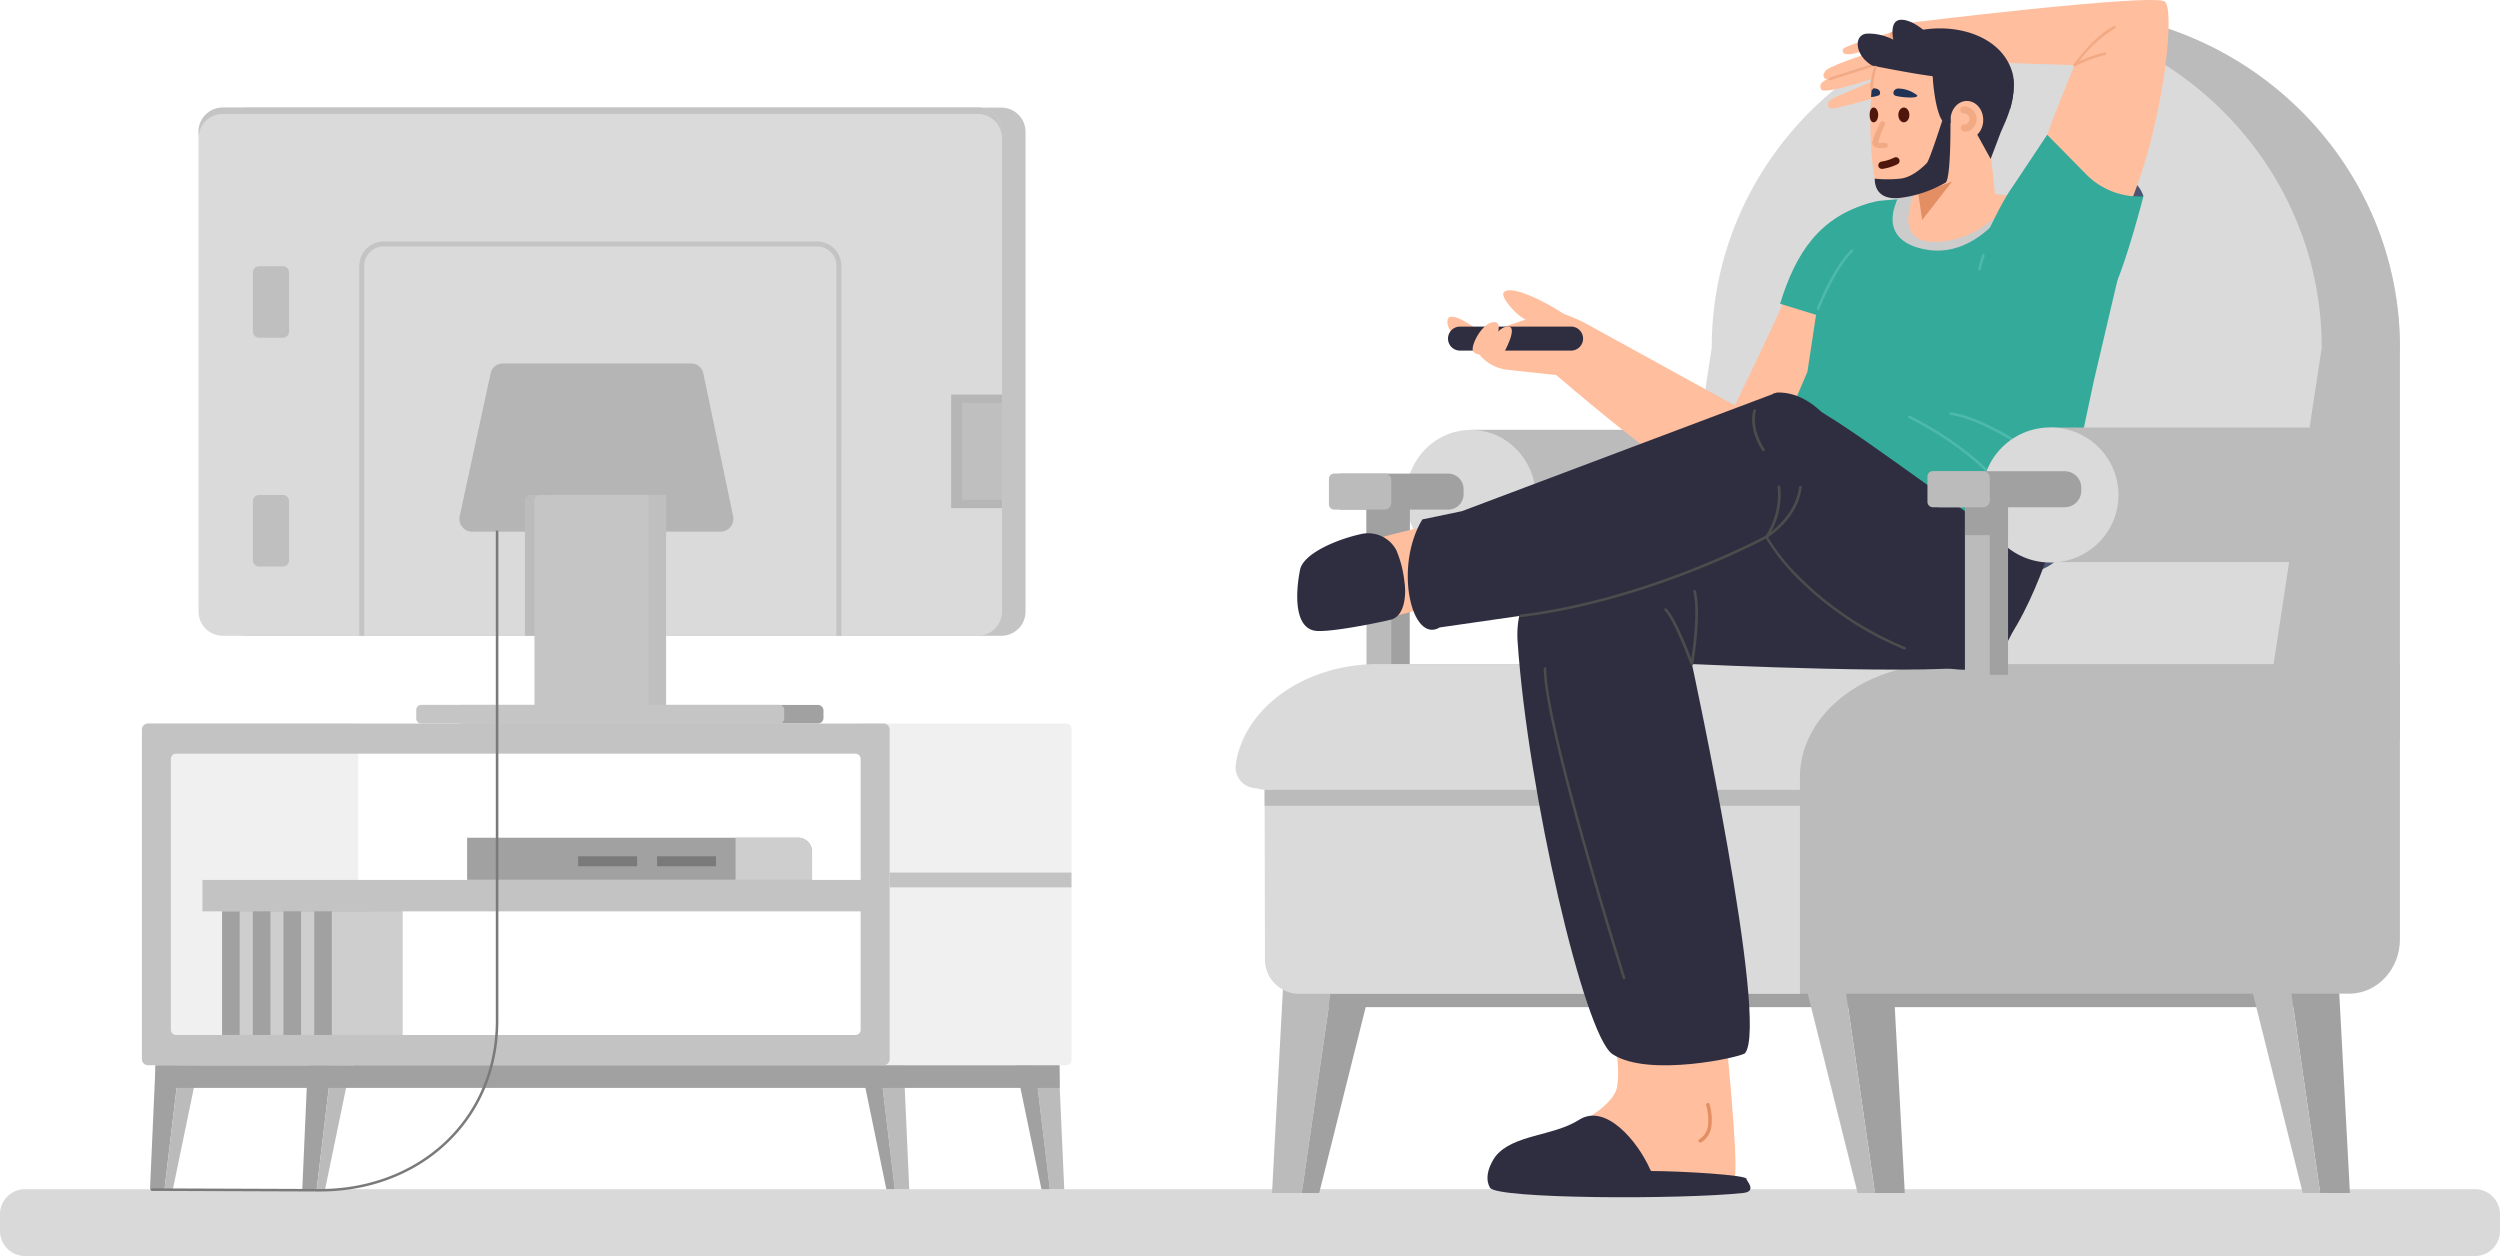 <svg xmlns="http://www.w3.org/2000/svg" id="deals-bg" width="537.442" height="270.018" viewBox="0 0 537.442 270.018"><defs><clipPath id="clip-path"><path id="Path_1614" d="m961.934 1137.334 8.515-1.776 66.926-25.214.018-.055a1.081 1.081 0 0 1 .256-.037l.495-.183c3.516-.128 6.83 1.538 9.595 4.23 9.558 5.731 26.917 18.586 36.951 25.214l8.13 2.289s1.831-1.52 1.575.11a9.454 9.454 0 0 0 3.333-.934 105.573 105.573 0 0 1-7.617 18.366c-1.831 5.072-5.457 8.624-8.423 9.558-8.13 2.545-61.817-.458-61.817-.458s16.7 78.425 11.408 84.761c-.659.787-20.838 5.328-28.51.183-6.024-4.028-18.183-56.269-20.38-88.716a19.278 19.278 0 0 1 .366-6.574l-17.1 2.472c-6.01 3.63-9.91-13-3.721-23.236Z" data-name="Path 1614" transform="translate(-958.8 -1110.062)"/></clipPath></defs><path id="Path_1552" fill="#d9d9d9" d="M440.583 2050.374h526.675a5.392 5.392 0 0 0 5.383-5.384v-3.607a5.392 5.392 0 0 0-5.383-5.383H440.583a5.392 5.392 0 0 0-5.383 5.383v3.607a5.392 5.392 0 0 0 5.383 5.384Z" data-name="Path 1552" transform="translate(-435.2 -1780.356)"/><g id="Group_1152" data-name="Group 1152" transform="translate(265.637)"><path id="Rectangle_245" fill="#a1a1a1" d="M0 0h225.663v12.012H0z" data-name="Rectangle 245" transform="translate(11.443 204.5)"/><g id="Group_1117" data-name="Group 1117" transform="translate(20.049 92.401)"><path id="Path_1553" fill="#bbb" d="M1397.959 1182.731h-38.489a4.83 4.83 0 0 1-4.834-4.834v-22.266a1.836 1.836 0 0 1 1.831-1.831h41.492c14.758 0 15.106 28.913 0 28.931Z" data-name="Path 1553" transform="translate(-1325.759 -1153.8)"/><ellipse id="Ellipse_155" cx="13.971" cy="14.502" fill="#dadada" data-name="Ellipse 155" rx="13.971" ry="14.502" transform="translate(16.535 .018)"/><g id="Group_1116" data-name="Group 1116" transform="translate(0 9.393)"><path id="Rectangle_246" fill="#bbb" d="M0 0h9.265v39.973H0z" data-name="Rectangle 246" transform="translate(8.079 5.887)"/><path id="Rectangle_247" fill="#a1a1a1" d="M0 0h9.265v7.855H0z" data-name="Rectangle 247" transform="translate(8.079 5.89)"/><path id="Rectangle_248" fill="#a1a1a1" d="M0 0h3.919v39.973H0z" data-name="Rectangle 248" transform="translate(13.415 5.887)"/><path id="Path_1554" fill="#a1a1a1" d="M1675.2 1212.945H1652v-7.745h23.2a3.313 3.313 0 0 1 3.314 3.314v1.1a3.317 3.317 0 0 1-3.314 3.331Z" data-name="Path 1554" transform="translate(-1649.564 -1205.182)"/><path id="Path_1555" fill="#bbb" d="M1748.855 1212.864h-10.8a1.149 1.149 0 0 1-1.154-1.154v-5.457a1.149 1.149 0 0 1 1.154-1.154h10.8a1.45 1.45 0 0 1 1.447 1.447v4.834a1.446 1.446 0 0 1-1.447 1.484Z" data-name="Path 1555" transform="translate(-1736.898 -1205.1)"/></g></g><g id="Group_1121" data-name="Group 1121" transform="translate(7.817 210.927)"><g id="Group_1118" data-name="Group 1118"><path id="Path_1556" fill="#bbb" d="M1812.291 1846.639h-6.39l2.435-45.539h10.564Z" data-name="Path 1556" transform="translate(-1805.9 -1801.1)"/><path id="Path_1557" fill="#a1a1a1" d="M1759.3 1846.639h3.754l11.389-45.539h-8.533Z" data-name="Path 1557" transform="translate(-1752.91 -1801.1)"/></g><g id="Group_1119" data-name="Group 1119" transform="translate(114.498)"><path id="Path_1558" fill="#a1a1a1" d="M1140.592 1846.639H1147l-2.454-45.539H1134Z" data-name="Path 1558" transform="translate(-1125.467 -1801.1)"/><path id="Path_1559" fill="#bbb" d="M1184.125 1846.639h-3.735L1169 1801.1h8.533Z" data-name="Path 1559" transform="translate(-1169 -1801.1)"/></g><g id="Group_1120" data-name="Group 1120" transform="translate(210.209)"><path id="Path_1560" fill="#a1a1a1" d="M617.992 1846.639h6.391l-2.435-45.539H611.4Z" data-name="Path 1560" transform="translate(-602.867 -1801.1)"/><path id="Path_1561" fill="#bbb" d="M661.425 1846.639h-3.754L646.3 1801.1h8.533Z" data-name="Path 1561" transform="translate(-646.3 -1801.1)"/></g></g><path id="Path_1562" fill="#dadada" d="M700.552 818.1H552.6l12.818-84.248c0-40.064 33.106-72.548 73.958-72.548h.055c40.833 0 73.958 32.483 73.958 72.548Z" data-name="Path 1562" transform="translate(-463.08 -659.08)"/><g id="Group_1122" fill="#de9a42" data-name="Group 1122" transform="translate(135.609 51.787)"><ellipse id="Ellipse_156" cx="2.802" cy="4.028" data-name="Ellipse 156" rx="2.802" ry="4.028"/><ellipse id="Ellipse_157" cx="2.802" cy="4.028" data-name="Ellipse 157" rx="2.802" ry="4.028" transform="translate(45.1)"/></g><path id="Path_1563" fill="#bbb" d="M561.141 661.3h-.055a74.737 74.737 0 0 0-8.386.476c36.9 4.083 65.571 34.791 65.571 72.072L605.454 818.1h29.627v-84.252c0-40.065-33.107-72.548-73.94-72.548Z" data-name="Path 1563" transform="translate(-384.791 -659.08)"/><g id="Group_1123" data-name="Group 1123" transform="translate(0 142.756)"><path id="Path_1564" fill="#bbb" d="M576.138 1428.8c-15.784 0-23.438 10.9-23.438 24.335v46.528h226.487c6.043 0 10.932-5.237 10.932-11.682V1428.8H576.138Z" data-name="Path 1564" transform="translate(-539.829 -1428.8)"/><path id="Path_1565" fill="#dadada" d="M1210.208 1453.281v-.146c0-13.44 13.788-24.335 30.8-24.335h-121.475c-15.729 0-28.711 9.32-30.579 21.369v.055a4.486 4.486 0 0 0 3.479 5.164l2.692.476.073 36.219a7.373 7.373 0 0 0 7.123 7.6h107.887v-46.4Z" data-name="Path 1565" transform="translate(-1088.9 -1428.8)"/><path id="Rectangle_249" fill="#bbb" d="M0 0h116.64v3.424H0z" data-name="Rectangle 249" transform="translate(6.228 27.046)"/></g><g id="Group_1146" data-name="Group 1146" transform="translate(13.237)"><path id="Path_1566" fill="#ffbe9d" d="M1640.459 1024.053s-6.39-4.944-6.83-2.307 4.266 5.969 5.4 5.567c1.155-.403 1.43-3.26 1.43-3.26Z" data-name="Path 1566" transform="translate(-1601.329 -952.893)"/><path id="Path_1567" fill="#ffbe9d" d="M1547.082 995.114c-5.31-3.516-11.975-6.372-13.019-4.578-.531.916 2.38 4.559 4.834 5.823a38.854 38.854 0 0 1 4.706 2.966l2.564-2.069Z" data-name="Path 1567" transform="translate(-1489.714 -927.579)"/><path id="Path_1568" fill="#ffbe9d" d="m1362.994 1046.325-34.608-19.025-5.786 11.389s23 19.867 28.217 21.351c5.2 1.46 12.177-13.715 12.177-13.715Z" data-name="Path 1568" transform="translate(-1266.917 -958.062)"/><path id="Path_1569" fill="#ffbe9d" d="M1227.736 991c0 1.154-12.543 27.009-12.543 27.009l17.341-.677s3.7-9.8 4.633-10.712c.934-.934.861-15.619.861-15.619Z" data-name="Path 1569" transform="translate(-1122.283 -928.409)"/><path id="Path_1570" fill="#ffbe9d" d="M1690.207 1266.3s-25.159 5.42-26.771 8.954.714 11.133 6.739 12.25c6.043 1.135 25.269-5.512 25.269-5.512s1.575-14.941-5.237-15.692Z" data-name="Path 1570" transform="translate(-1661.844 -1153.299)"/><path id="Path_1571" fill="#ffbe9d" d="M1690.453 1273.426c-4.779.11-6.958-1.025-8.917-.549s-24.115 5.292-24.555 6.812.879 11.133 4.779 12.268 23.108-4.1 23.108-4.1Z" data-name="Path 1571" transform="translate(-1655.589 -1158.576)"/><path id="Path_1572" fill="#ffbe9d" d="M1382.372 1851.7s3.2 31.678 2.051 32.831-51.692 2.051-51.692 2.051 5.255-9.1 10.639-10.51 15.015-6.354 15.839-10.877-.842-11.994-.842-11.994Z" data-name="Path 1572" transform="translate(-1290.452 -1631.507)"/><g id="Group_1130" data-name="Group 1130" transform="translate(112.455 4.371)"><g id="Group_1129" data-name="Group 1129"><g id="Group_1124" data-name="Group 1124" transform="translate(13.285)"><path id="Path_1573" fill="#f2aa85" d="M1088.061 681.992c-1.08 2.033-14.612 8.295-15.583 5.493-1.447-4.23-.311-10.913.916-11.719 1.209-.824 12.451-3.241 12.543-2.619s2.124 8.845 2.124 8.845Z" data-name="Path 1573" transform="translate(-1071.8 -673.047)"/></g><g id="Group_1125" data-name="Group 1125" transform="translate(17.235 8.685)"><path id="Path_1574" fill="#fa955a" d="M1076.281 733.739a1.389 1.389 0 0 0 2.051-.165c2.472-4.3 9.229-10.291 9.21-12.47-.018-2.289-6.683 2.307-7.892 3.955-1.227 1.648-4.578 7.086-3.406 8.624a.227.227 0 0 0 .037.056Z" data-name="Path 1574" transform="translate(-1076 -720.478)"/></g><g id="Group_1126" data-name="Group 1126" transform="translate(1.64 11.765)"><path id="Path_1575" fill="#ffbe9d" d="M1156.889 740.559c-1.117.677-13.55 4.1-14.411 3.955s-1.117-1.575.531-2.289c1.648-.732 11.444-4.926 11.444-4.926Z" data-name="Path 1575" transform="translate(-1141.8 -737.3)"/></g><g id="Group_1127" data-name="Group 1127" transform="translate(0 6.141)"><path id="Path_1576" fill="#ffbe9d" d="M1168 711.734c-.238.311-13.642 4.907-14.411 3.571-.824-1.447 1.245-2.142 1.245-2.142s-1.593-.439-.183-2.014c.915-1.025 12.854-5.09 12.946-4.5.078.562.403 5.085.403 5.085Z" data-name="Path 1576" transform="translate(-1153.4 -706.586)"/></g><g id="Group_1128" data-name="Group 1128" transform="translate(4.817 2.72)"><path id="Path_1577" fill="#ffbe9d" d="M1161.963 687.9s-9.888 2.728-10.034 3.516c-.128.7.037 1.648 3.607.586a35.276 35.276 0 0 1 6.262-1.3Z" data-name="Path 1577" transform="translate(-1151.9 -687.9)"/></g></g><path id="Path_1578" fill="#db5d34" d="M1094.528 713.218h.037a.292.292 0 0 0 .238-.33 6.943 6.943 0 0 1 4.083-6.738.284.284 0 1 0-.2-.531c-2.692 1.025-4.852 4.614-4.431 7.361a.264.264 0 0 0 .273.238Z" data-name="Path 1578" transform="translate(-1073.624 -699.639)"/><path id="Path_1579" fill="#f2aa85" d="M1161.184 725.356a.165.165 0 0 0 .092-.018l10.877-3.479a.278.278 0 0 0-.165-.531l-10.877 3.479a.275.275 0 0 0-.183.348.242.242 0 0 0 .256.201Z" data-name="Path 1579" transform="translate(-1159.123 -712.474)"/></g><path id="Path_1580" fill="#4b5673" d="M937.675 1227.057c16.223 2.417 15.711-15.2 13.77-17.139a44.524 44.524 0 0 0-4.706-3.919l-11.975 7.489Z" data-name="Path 1580" transform="translate(-785.31 -1104.041)"/><path id="Path_1581" fill="#2f2e41" d="M1087.16 1221.04s-3.735 27.8-11.865 30.341-63.063-.092-63.063-.092 16.7 77.327 11.408 83.662c-.659.787-20.838 5.328-28.51.183-6.024-4.029-18.183-56.269-20.38-88.716-.623-9.32 4.688-15.729 12.616-17.377l38.636-8.02 7.8-9.522Z" data-name="Path 1581" transform="translate(-927.379 -1108.533)"/><path id="Path_1582" fill="#4b5673" d="M856.406 850.6c5.4 1.465 6.244 5.328 6.244 5.328l-3.882 3.882s-5.164-.7-4.962-1.025c.201-.348 2.6-8.185 2.6-8.185Z" data-name="Path 1582" transform="translate(-680.732 -813.718)"/><path id="Path_1583" fill="#ffbe9d" d="M870.372 697.832c9.009-17.523 12.158-46.381 9.723-48.3-2.417-1.923-55.83 4.651-55.83 4.651l2.454 7.874 33.948 1.135s-10.034 24.17-9.229 26.166c.807 2.011 18.934 8.474 18.934 8.474Z" data-name="Path 1583" transform="translate(-693.563 -649.176)"/><path id="Path_1584" fill="#34aa9a" d="M912.106 880.581a205.885 205.885 0 0 1 32.081-.6l19.007 17.56-5.09 21.7L951 952.67l-66.8-6.629 12.323-28.693 4.706-31.11.494-.348c2.839-1.977 6.94-4.925 10.383-5.309Z" data-name="Path 1584" transform="translate(-786.841 -837.417)"/><path id="Path_1585" fill="#ccc" d="M1007.226 865.9s-8.4 11.206 3.772 13.861 19.757-11.371 19.757-11.371Z" data-name="Path 1585" transform="translate(-876.414 -826.216)"/><path id="Path_1586" fill="#ffbe9d" d="M1008.332 868.6s-6.079 11.609 3.333 11.81c11.243.22 17.34-9.815 17.34-9.815Z" data-name="Path 1586" transform="translate(-875.029 -828.422)"/><g id="Group_1143" data-name="Group 1143" transform="translate(123.049 6.107)"><g id="Group_1131" data-name="Group 1131" transform="translate(.162)"><path id="Path_1587" fill="#ffbe9d" d="m1032.593 709.459 1.208 11.206a15.941 15.941 0 0 1-15.363 6.3l-1.373-8.789s-7.709 1.117-8.643-.787c-2.124-4.3-2.82-28.089 1.392-31.238 8.368-6.262 24.427-4.45 27.411 5.823 1.41 4.832-4.632 17.485-4.632 17.485Z" data-name="Path 1587" transform="translate(-1006.735 -682.529)"/></g><g id="Group_1132" data-name="Group 1132" transform="translate(1.666)"><path id="Path_1588" fill="#2f2e41" d="M1005.907 688.8a5.489 5.489 0 0 1 1.593-2.655c8.368-6.262 24.427-4.45 27.411 5.823.549 1.886.476 4.431-.439 7.8l-9.009-2.71c-1.172 3.113-3.644 7.288-5.365 5.567s-2.252-8.972-2.252-8.972.732-5.764-11.939-4.853Z" data-name="Path 1588" transform="translate(-1005.907 -682.529)"/></g><g id="Group_1133" data-name="Group 1133" transform="translate(19.373 10.34)"><path id="Path_1589" fill="#2f2e41" d="m1013.047 756.725-6.647-12.067s4.926-5.658 5.145-5.658 6.409.549 6.409.549v2.582c-.183 2.747-1.117 5.365-2.765 8.936Z" data-name="Path 1589" transform="translate(-1006.4 -739)"/></g><g id="Group_1134" data-name="Group 1134" transform="translate(10.492 32.918)"><path id="Path_1590" fill="#e38e63" d="m1079.306 870.577-.806-5.548 7.233-2.728Z" data-name="Path 1590" transform="translate(-1078.5 -862.3)"/></g><g id="Group_1135" data-name="Group 1135" transform="translate(1.864 27.691)"><path id="Path_1591" fill="#4f160b" d="M1140.8 834.7a8.5 8.5 0 0 0 1.5-.348l.165-.055c.037-.018.073-.018.11-.037-.037.018-.055.018-.092.037a3.3 3.3 0 0 0 .385-.146c.238-.092.476-.2.714-.311a.79.79 0 0 1 .714 1.41 10.891 10.891 0 0 1-3.2 1.007.818.818 0 0 1-.934-.623.847.847 0 0 1 .638-.934Z" data-name="Path 1591" transform="translate(-1140.154 -833.754)"/></g><g id="Group_1136" data-name="Group 1136" transform="translate(6.171 17.005)"><path id="Path_1592" fill="#4f160b" d="M1128.6 776.993c0 .879.531 1.593 1.19 1.593s1.19-.714 1.19-1.593-.531-1.593-1.19-1.593-1.19.732-1.19 1.593Z" data-name="Path 1592" transform="translate(-1128.6 -775.4)"/></g><g id="Group_1137" data-name="Group 1137" transform="translate(0 17.005)"><path id="Path_1593" fill="#4f160b" d="M1165.2 776.993c0 .879.311 1.593.861 1.593s.989-.714.989-1.593-.439-1.593-.989-1.593c-.55.018-.861.732-.861 1.593Z" data-name="Path 1593" transform="translate(-1165.2 -775.4)"/></g><g id="Group_1138" data-name="Group 1138" transform="translate(5.121 12.898)"><path id="Path_1594" fill="#1f3357" d="M1124.435 754.455a6.844 6.844 0 0 0-4.156-1.465c-1.025.165-1.154 1.1-.733 1.447.421.363 5.2.879 4.889.018Z" data-name="Path 1594" transform="translate(-1119.321 -752.966)"/></g><g id="Group_1139" data-name="Group 1139" transform="translate(.311 12.897)"><path id="Path_1595" fill="#1f3357" d="M1162.969 754.817c.036-.623.092-1.227.146-1.813a2.636 2.636 0 0 1 .842-.018c1.025.165 1.154 1.1.732 1.447a5.539 5.539 0 0 1-1.72.384Z" data-name="Path 1595" transform="translate(-1162.969 -752.961)"/></g><g id="Group_1140" data-name="Group 1140" transform="translate(.568 19.969)"><path id="Path_1596" fill="#f2aa85" d="M1155.859 797.338c.183 0 .366 0 .549-.018h.293a.551.551 0 0 0 .549-.549.54.54 0 0 0-.549-.549h-.33a4.347 4.347 0 0 1-1.19-.037 16.093 16.093 0 0 1 .989-2.911c.183-.385.33-.732.421-.934a.546.546 0 1 0-1.007-.421c-.073.2-.238.513-.4.9a12.421 12.421 0 0 0-1.282 3.424.9.9 0 0 0 .275.659 2.292 2.292 0 0 0 1.682.436Z" data-name="Path 1596" transform="translate(-1153.9 -791.586)"/></g><g id="Group_1141" data-name="Group 1141" transform="translate(17.395 15.596)"><ellipse id="Ellipse_158" cx="3.516" cy="4.083" fill="#ffbe9d" data-name="Ellipse 158" rx="3.516" ry="4.083"/></g><g id="Group_1142" data-name="Group 1142" transform="translate(19.482 16.73)"><path id="Path_1597" fill="#f2aa85" d="M1050.672 777.8h.055c.018 0 .036-.018.055-.018.037-.018.128-.055.11-.037a.383.383 0 0 0 .11-.073c.018 0 .018-.018.037-.018.037-.037.092-.073.11-.092l.11-.11.018-.018.165-.275a.018.018 0 0 1 .018-.018.35.35 0 0 1 .055-.146.535.535 0 0 0 .037-.165v-.018c-.018-.092.018-.2 0-.311v-.073a.245.245 0 0 1-.018-.092.792.792 0 0 1-.018-.092c-.018-.037-.037-.055-.037-.092a.725.725 0 0 0-.183-.275c.018.018.037.055.055.073-.018-.037-.055-.055-.073-.092l-.11-.11-.037-.037a.383.383 0 0 0-.11-.073.8.8 0 0 0-.128-.073.263.263 0 0 1-.055-.037.38.38 0 0 0-.11-.037.535.535 0 0 0-.165-.037c-.037 0-.2-.018-.092-.018.128-.018-.092 0-.11 0a.769.769 0 0 1 0-1.538 2.833 2.833 0 0 1 2.765 2.673c.055 1.483-1.263 3.076-2.838 2.728a.767.767 0 0 1-.531-.952.746.746 0 0 1 .915-.547Z" data-name="Path 1597" transform="translate(-1049.591 -773.896)"/></g></g><path id="Path_1598" fill="#2f2e41" d="M1080.36 800.411c0 1.392.458 4.449 4.962 4.193a25.608 25.608 0 0 0 10.254-3.333c1.227-.714 1.062-13.971 1.062-13.971h-1.556s-2.93 9.192-3.534 9.778c-.586.586-2.948 2.985-5.548 3.314a26.228 26.228 0 0 1-5.64.019Z" data-name="Path 1598" transform="translate(-956.212 -762.008)"/><path id="Path_1599" fill="#2f2e41" d="M1085.83 682.251c-3.919-2.271-4.083-6.885-.9-6.885a11.709 11.709 0 0 1 5.438 1.318s-1.025-4.285 1.721-4.285 5.859 3.186 5.859 3.186 4.724 8.167 4.23 9.027c-.473.862-16.348-2.361-16.348-2.361Z" data-name="Path 1599" transform="translate(-962.213 -668.147)"/><path id="Path_1600" fill="#2f2e41" d="m1284.7 1147.655-88.991 12.818c-6.043 3.626-9.943-13-3.754-23.218l8.515-1.776 67.714-25.507c9.924-.348 18.164 13.4 17.4 24.793Z" data-name="Path 1600" transform="translate(-1165.062 -1025.59)"/><path id="Path_1601" fill="#2f2e41" d="M972.067 1110.851c6.427-1.52 31.366 19.5 47.1 29.1 7.727 4.706 13.239 1.593 13.239 1.593s-8.185 27.485-18.091 28.638-55.61-15.271-55.61-15.271Z" data-name="Path 1601" transform="translate(-869.691 -1026.25)"/><path id="Path_1615" fill="#4c4c4c" d="M1215.426 1302.446a.287.287 0 0 0 .256-.165.276.276 0 0 0-.147-.366 69.964 69.964 0 0 1-23-15.381 43.351 43.351 0 0 1-6.61-8.441.323.323 0 0 0-.165-.146.306.306 0 0 0-.22.018c-.256.128-25.177 13.587-52.717 16.956a.277.277 0 1 0 .073.549c26.185-3.186 50.007-15.473 52.68-16.882a45.326 45.326 0 0 0 6.537 8.313 70.509 70.509 0 0 0 23.2 15.528.232.232 0 0 0 .113.017Z" data-name="Path 1615" transform="translate(-1084.833 -1162.803)"/><path id="Path_1616" fill="#2f2e41" d="M1316.89 1967.77c3.735-4.743 12.415-4.321 17.981-7.874 5.658-3.625 12.543 4.5 15.271 10.639.11.238.2.366.275.366 5.988 0 20.966.842 20.453 1.74-.128.22 2.417 2.655-.751 2.985-13.532 1.428-53.01 1.282-54.4-1.135-1.704-2.967 1.171-6.721 1.171-6.721Z" data-name="Path 1616" transform="translate(-1274.28 -1719.159)"/><path id="Path_1617" fill="#e38e63" d="M1362.813 1944.387c-.11-.476-.842-.275-.733.2a11.278 11.278 0 0 1 .385 4.486 4.046 4.046 0 0 1-1.849 2.857c-.421.238-.037.9.384.659a4.7 4.7 0 0 0 2.179-3.241 11.978 11.978 0 0 0-.366-4.961Z" data-name="Path 1617" transform="translate(-1274.17 -1707)"/><path id="Path_1618" fill="#f2aa85" d="M1167.211 731.6a.27.27 0 0 0 .275-.275 18.2 18.2 0 0 1 .787-4.5.283.283 0 0 0-.495-.275 17.249 17.249 0 0 0-.879 4.779.349.349 0 0 0 .312.271Z" data-name="Path 1618" transform="translate(-1043.723 -712.26)"/><path id="Path_1619" fill="#f2aa85" d="M886.714 688.353c.073 0 .128-.037.22-.147a28.386 28.386 0 0 1 6.3-2.344.277.277 0 1 0-.073-.549 22.683 22.683 0 0 0-4.028 1.282c-.586.238-1.044.439-1.41.586a25.963 25.963 0 0 1 7.654-7.05.283.283 0 1 0-.275-.494c-2.673 1.41-5.475 4.065-8.35 7.874-.11.146-.2.275-.238.311-.092.092-.11.128-.11.183a.308.308 0 0 0 .165.311.569.569 0 0 0 .145.037Z" data-name="Path 1619" transform="translate(-719.572 -674.029)"/><path id="Path_1620" fill="#2f2e41" d="M1724.472 1296.119c3 .458 14.026-1.813 16.26-2.38 3.058-.769 3.369-5.438 2.93-8.24a24.114 24.114 0 0 0-1.721-6.683 6.862 6.862 0 0 0-7.16-3.571c-5.09 1.007-12.836 4.138-13.55 7.782-1.099 5.603-1.062 12.433 3.241 13.092Z" data-name="Path 1620" transform="translate(-1720.627 -1160.522)"/><path id="Path_1621" fill="#4db9ab" d="M1031.489 1154.488a.3.3 0 0 0 .165-.055.271.271 0 0 0 .073-.385c-.055-.092-6.445-9.32-21.588-16.992a.287.287 0 0 0-.256.513c15.033 7.6 21.314 16.718 21.387 16.809a.361.361 0 0 0 .219.11Z" data-name="Path 1621" transform="translate(-878.411 -1047.694)"/><path id="Path_1622" fill="#4db9ab" d="M992.8 1143.51a.261.261 0 0 0 .22-.11.289.289 0 0 0-.055-.4c-12.36-9.119-19.19-9.686-19.483-9.7a.275.275 0 1 0-.037.549c.073 0 6.976.6 19.19 9.613a.3.3 0 0 0 .165.048Z" data-name="Path 1622" transform="translate(-833.02 -1044.645)"/><path id="Path_1623" fill="#243354" d="M1201.592 929.053a.277.277 0 0 0 .275-.238c.018-.092 1.282-9.5 6.189-14.942a.285.285 0 1 0-.421-.385c-5.036 5.567-6.317 15.161-6.336 15.253a.284.284 0 0 0 .238.311Z" data-name="Path 1623" transform="translate(-1089.841 -865.016)"/><path id="Path_1624" fill="#4db9ab" d="M1010.007 905.156a.292.292 0 0 0 .275-.22c.018-.073 1.776-7.727 6.354-13.056a.286.286 0 1 0-.439-.366c-4.669 5.438-6.464 13.22-6.482 13.294a.264.264 0 0 0 .22.33.138.138 0 0 0 .072.018Z" data-name="Path 1624" transform="translate(-863.337 -847.052)"/><path id="Path_1625" fill="#4c4c4c" d="M1255.38 1230.507a.345.345 0 0 0 .146-.037c.275-.165 6.7-4.211 7.434-10.895a.285.285 0 0 0-.256-.311.275.275 0 0 0-.311.256c-.513 4.724-4.12 8.148-6.024 9.65a16.238 16.238 0 0 0 1.978-9.741.277.277 0 0 0-.549.073 16.018 16.018 0 0 1-2.655 10.584.3.3 0 0 0 .018.366.965.965 0 0 0 .219.055Z" data-name="Path 1625" transform="translate(-1154.524 -1114.815)"/><path id="Path_1626" fill="#4c4c4c" d="M1382.788 1358.151h.018a.292.292 0 0 0 .256-.238c.073-.458 1.849-11.1.549-15.747a.284.284 0 0 0-.549.146c1.044 3.68.018 11.572-.4 14.429-.97-2.527-3.534-9.009-5.365-10.822a.285.285 0 0 0-.4.4c2.142 2.142 5.566 11.536 5.6 11.646a.373.373 0 0 0 .291.186Z" data-name="Path 1626" transform="translate(-1297.935 -1215.102)"/><path id="Path_1627" fill="#4c4c4c" d="M1479.361 1499.573a.165.165 0 0 0 .092-.018.275.275 0 0 0 .183-.348c-.165-.531-16.974-54-16.974-66.432a.275.275 0 0 0-.549 0c0 12.506 16.828 66.047 16.992 66.6a.242.242 0 0 0 .256.198Z" data-name="Path 1627" transform="translate(-1409.12 -1289.067)"/><path id="Path_1628" fill="#4c4c4c" d="M1300.755 1138.673a.3.3 0 0 0 .165-.055.274.274 0 0 0 .073-.385c-.037-.037-2.911-4.138-1.868-8.222a.284.284 0 0 0-.549-.146c-1.117 4.321 1.813 8.515 1.941 8.679a.387.387 0 0 0 .238.129Z" data-name="Path 1628" transform="translate(-1200.521 -1041.676)"/><path id="Path_1629" fill="#34aa9a" d="M1192.993 887c-11.1 3.04-16.187 10.712-19.593 21.753l11.444 3.534 4.578-9.448Z" data-name="Path 1629" transform="translate(-1069.596 -843.452)"/><path id="Path_1630" fill="#4db9ab" d="M1194.743 954.915a.275.275 0 0 0 .256-.183c.037-.092 3.314-8.478 7.233-12.4a.285.285 0 0 0-.4-.4c-4.01 4.01-7.233 12.25-7.361 12.6a.284.284 0 0 0 .165.366c.034.002.07.017.107.017Z" data-name="Path 1630" transform="translate(-1082.772 -888.259)"/><path id="Path_1631" fill="#34aa9a" d="M853.8 832.3s4.047-9.43 7.1-13.7l7.453-11.206 8.4 8.533a15.955 15.955 0 0 0 12.287 4.706s-3.7 14.429-6.574 20.288c-2.893 5.878-10.4 7.855-10.4 7.855Z" data-name="Path 1631" transform="translate(-707.13 -778.428)"/><path id="Path_1632" fill="#ffbe9d" d="M1522.02 1016.363s-6.94-3.424-8.2-2.179c-.952.952-13.22 4.028-15.344 6.61-.275.33.275 1.263 1.025 2.271a9.038 9.038 0 0 0 6.244 3.552l10.51 1.135s8.185-1.227 8.185-1.886c-.04-.677-2.42-9.503-2.42-9.503Z" data-name="Path 1632" transform="translate(-1460.55 -947.125)"/><path id="Path_1633" fill="#2f2e41" d="M1514.282 1037.764h23.877a2.591 2.591 0 0 0 2.582-2.582 2.591 2.591 0 0 0-2.582-2.582h-23.877a2.591 2.591 0 0 0-2.582 2.582 2.579 2.579 0 0 0 2.582 2.582Z" data-name="Path 1633" transform="translate(-1479.289 -962.392)"/><path id="Path_1634" fill="#ffbe9d" d="M1598.387 1038.4s3.351-5.9 1.025-5.9-4.523 4.3-4.028 5.182c.516.879 3.003.718 3.003.718Z" data-name="Path 1634" transform="translate(-1554.093 -962.31)"/><path id="Path_1635" fill="#ffbe9d" d="M1614.189 1034.4s3.827-7.1 1.172-7.1c-2.673 0-5.182 5.182-4.6 6.244.572 1.062 3.428.856 3.428.856Z" data-name="Path 1635" transform="translate(-1572.971 -958.062)"/></g><g id="Group_1148" data-name="Group 1148" transform="translate(148.719 91.888)"><path id="Path_1637" fill="#bbb" d="M627.311 1180.031H565.75V1151.1h61.561c14.905-.018 14.905 28.931 0 28.931Z" data-name="Path 1637" transform="translate(-539.309 -1151.082)"/><ellipse id="Ellipse_159" cx="14.649" cy="14.521" fill="#dadada" data-name="Ellipse 159" rx="14.649" ry="14.521" transform="translate(11.774)"/><g id="Group_1147" data-name="Group 1147" transform="translate(0 9.393)"><path id="Rectangle_250" fill="#bbb" d="M0 0h9.265v37.885H0z" data-name="Rectangle 250" transform="translate(8.06 5.908)"/><path id="Rectangle_251" fill="#a1a1a1" d="M0 0h9.265v7.855H0z" data-name="Rectangle 251" transform="translate(8.06 5.9)"/><path id="Rectangle_252" fill="#a1a1a1" d="M0 0h3.919v37.885H0z" data-name="Rectangle 252" transform="translate(13.4 5.908)"/><path id="Path_1638" fill="#a1a1a1" d="M953.882 1210.145H926.8v-7.745h27.082a3.564 3.564 0 0 1 3.571 3.571v.6a3.563 3.563 0 0 1-3.571 3.574Z" data-name="Path 1638" transform="translate(-924.383 -1202.381)"/><path id="Path_1639" fill="#bbb" d="M1046.157 1210.063h-10.8a1.149 1.149 0 0 1-1.154-1.154v-5.457a1.149 1.149 0 0 1 1.154-1.154h10.8a1.45 1.45 0 0 1 1.447 1.447v4.834a1.447 1.447 0 0 1-1.447 1.484Z" data-name="Path 1639" transform="translate(-1034.2 -1202.3)"/></g></g></g><g id="Group_1171" data-name="Group 1171" transform="translate(30.506 23.131)"><g id="Group_1170" data-name="Group 1170"><g id="Group_1158" data-name="Group 1158" transform="translate(12.177)"><g id="Group_1155" data-name="Group 1155"><path id="Path_1654" fill="#c4c4c4" d="M2333.825 889.046H2171.5a5.2 5.2 0 0 1-5.2-5.2V780.7a5.2 5.2 0 0 1 5.2-5.2h162.326a5.2 5.2 0 0 1 5.2 5.2v103.127a5.2 5.2 0 0 1-5.201 5.219Z" data-name="Path 1654" transform="translate(-2161.246 -775.5)"/><path id="Path_1655" fill="#dadada" d="M2361.426 889.046H2199.1a5.2 5.2 0 0 1-5.2-5.2V780.7a5.2 5.2 0 0 1 5.2-5.2h162.326a5.2 5.2 0 0 1 5.2 5.2v103.127a5.212 5.212 0 0 1-5.2 5.219Z" data-name="Path 1655" transform="translate(-2193.9 -775.5)"/><path id="Path_1656" fill="#c4c4c4" d="M2361.426 775.5H2199.1a5.2 5.2 0 0 0-5.2 5.2v1.373a5.2 5.2 0 0 1 5.2-5.2h162.326a5.2 5.2 0 0 1 5.2 5.2V780.7a5.2 5.2 0 0 0-5.2-5.2Z" data-name="Path 1656" transform="translate(-2193.9 -775.5)"/><path id="Path_1657" fill="#b5b5b5" d="M2565.605 1112.064h-53.614a2.765 2.765 0 0 1-2.6-3.278l6.629-30.579a2.682 2.682 0 0 1 2.6-2.307h40.614a2.654 2.654 0 0 1 2.563 2.179l6.372 30.579a2.761 2.761 0 0 1-2.564 3.406Z" data-name="Path 1657" transform="translate(-2453.268 -1020.894)"/><g id="Group_1153" data-name="Group 1153" transform="translate(11.682 83.278)"><path id="Path_1658" fill="#bfbfbf" d="M3038.682 1231.655v12.671a1.352 1.352 0 0 1-1.355 1.355h-5.072a1.352 1.352 0 0 1-1.355-1.355v-12.671a1.352 1.352 0 0 1 1.355-1.355h5.072a1.364 1.364 0 0 1 1.355 1.355Z" data-name="Path 1658" transform="translate(-3030.9 -1230.3)"/></g><g id="Group_1154" data-name="Group 1154" transform="translate(11.682 34.095)"><path id="Path_1659" fill="#bfbfbf" d="M3038.682 963.055v12.671a1.352 1.352 0 0 1-1.355 1.355h-5.072a1.352 1.352 0 0 1-1.355-1.355v-12.671a1.352 1.352 0 0 1 1.355-1.355h5.072a1.364 1.364 0 0 1 1.355 1.355Z" data-name="Path 1659" transform="translate(-3030.9 -961.7)"/></g><path id="Path_1660" fill="#bcbcbc" d="M2737.308 1230.3h2.069v30.268h-3.277v-29.059a1.207 1.207 0 0 1 1.208-1.209Z" data-name="Path 1660" transform="translate(-2665.932 -1147.022)"/><path id="Rectangle_253" fill="#b6b6b6" d="M0 0h10.932v24.408H0z" data-name="Rectangle 253" transform="translate(161.794 61.696)"/><path id="Rectangle_254" fill="#bfbfbf" d="M0 0h8.606v20.819H0z" data-name="Rectangle 254" transform="translate(164.127 63.491)"/><path id="Path_1661" fill="#c4c4c4" d="M2486.139 1017.461h-1.062v-79.543a4.165 4.165 0 0 0-4.156-4.156h-93.2a4.165 4.165 0 0 0-4.156 4.156v79.542h-1.065v-79.542a5.228 5.228 0 0 1 5.219-5.219h93.2a5.228 5.228 0 0 1 5.219 5.219Z" data-name="Path 1661" transform="translate(-2347.947 -903.915)"/></g><g id="Group_1157" data-name="Group 1157" transform="translate(46.803 83.264)"><path id="Path_1662" fill="#a1a1a1" d="M2481.394 1480.792h-76.7a1.188 1.188 0 0 1-1.19-1.19v-1.611a1.188 1.188 0 0 1 1.19-1.19h76.7a1.188 1.188 0 0 1 1.19 1.19v1.611a1.188 1.188 0 0 1-1.19 1.19Z" data-name="Path 1662" transform="translate(-2395.04 -1431.649)"/><g id="Group_1156" data-name="Group 1156" transform="translate(25.415)"><path id="Rectangle_255" fill="#bfbfbf" d="M0 0h24.555v47.187H0z" data-name="Rectangle 255" transform="translate(3.734)"/><path id="Path_1663" fill="#c5c5c5" d="M2633.155 1277.487H2608.6v-46.052a1.141 1.141 0 0 1 1.135-1.135h23.438v47.187Z" data-name="Path 1663" transform="translate(-2608.6 -1230.286)"/></g><path id="Path_1664" fill="#c5c5c5" d="M2527.641 1480.71h-76.979a1.062 1.062 0 0 1-1.062-1.062v-1.886a1.063 1.063 0 0 1 1.062-1.062h76.979a1.063 1.063 0 0 1 1.062 1.062v1.886a1.063 1.063 0 0 1-1.062 1.062Z" data-name="Path 1664" transform="translate(-2449.6 -1431.568)"/></g></g><g id="Group_1169" data-name="Group 1169" transform="translate(0 132.406)"><g id="Group_1164" data-name="Group 1164" transform="translate(1.74 73.447)"><g id="Group_1163" data-name="Group 1163" transform="translate(0 .016)"><g id="Group_1159" data-name="Group 1159" transform="translate(186.112 .001)"><path id="Path_1665" fill="#bbb" d="M2124 1926.447h3.094l-1.19-26.647h-5.104Z" data-name="Path 1665" transform="translate(-2116.662 -1899.8)"/><path id="Path_1666" fill="#a1a1a1" d="M2145.042 1926.447h-1.813l-5.53-26.647h4.138Z" data-name="Path 1666" transform="translate(-2137.7 -1899.8)"/></g><g id="Group_1160" data-name="Group 1160" transform="translate(152.786 .001)"><path id="Path_1667" fill="#bbb" d="M2305.986 1926.447h3.113l-1.19-26.647h-5.109Z" data-name="Path 1667" transform="translate(-2298.662 -1899.8)"/><path id="Path_1668" fill="#a1a1a1" d="M2327.124 1926.447h-1.813l-5.511-26.647h4.138Z" data-name="Path 1668" transform="translate(-2319.8 -1899.8)"/></g><g id="Group_1161" data-name="Group 1161" transform="translate(32.74 .001)"><path id="Path_1669" fill="#a1a1a1" d="M2984.194 1926.447h-3.094l1.172-26.647h5.108Z" data-name="Path 1669" transform="translate(-2981.1 -1899.8)"/><path id="Path_1670" fill="#bbb" d="M2958.5 1926.447h1.813l5.512-26.647h-4.138Z" data-name="Path 1670" transform="translate(-2955.406 -1899.8)"/></g><g id="Group_1162" data-name="Group 1162"><path id="Path_1671" fill="#a1a1a1" d="M3162.913 1926.447h-3.113l1.19-26.647h5.109Z" data-name="Path 1671" transform="translate(-3159.8 -1899.8)"/><path id="Path_1672" fill="#bbb" d="M3137.2 1926.447h1.813l5.512-26.647h-4.138Z" data-name="Path 1672" transform="translate(-3134.087 -1899.8)"/></g></g><path id="Rectangle_256" fill="#a1a1a1" d="M0 0h194.37v4.889H0z" data-name="Rectangle 256" transform="translate(1.19)"/></g><path id="Path_1673" fill="#f0f0f0" d="M2156.484 1572.063H2112.3V1498.6h44.184a1.121 1.121 0 0 1 1.117 1.117v71.248a1.13 1.13 0 0 1-1.117 1.098Z" data-name="Path 1673" transform="translate(-1957.756 -1498.6)"/><path id="Path_1674" fill="#f0f0f0" d="M2993.983 1572.063H2949.8V1498.6h44.184a1.121 1.121 0 0 1 1.117 1.117v71.248a1.106 1.106 0 0 1-1.118 1.098Z" data-name="Path 1674" transform="translate(-2948.609 -1498.6)"/><path id="Path_1675" fill="#c3c3c3" d="M2486.551 1499.9v70.863a1.305 1.305 0 0 1-1.3 1.3H2327.1a1.305 1.305 0 0 1-1.3-1.3V1499.9a1.305 1.305 0 0 1 1.3-1.3h158.151a1.305 1.305 0 0 1 1.3 1.3Zm-6.226 6.317a1.141 1.141 0 0 0-1.135-1.135h-146.029a1.141 1.141 0 0 0-1.135 1.135v58.21a1.141 1.141 0 0 0 1.135 1.135h146.029a1.141 1.141 0 0 0 1.135-1.135Z" data-name="Path 1675" transform="translate(-2325.8 -1498.6)"/><path id="Rectangle_257" fill="#c3c3c3" d="M0 0h145.645v6.757H0z" data-name="Rectangle 257" transform="translate(13.012 33.628)"/><path id="Path_1676" fill="#a1a1a1" d="M2491.041 1641.764H2416.9v-9.064h71.156a3 3 0 0 1 3 3v6.061Z" data-name="Path 1676" transform="translate(-2346.989 -1608.145)"/><path id="Path_1677" fill="#cecece" d="M2433.425 1641.764H2417v-9.064h13.422a3 3 0 0 1 3 3Z" data-name="Path 1677" transform="translate(-2289.374 -1608.145)"/><path id="Rectangle_258" fill="#7a7a7a" d="M0 0h12.671v2.142H0z" data-name="Rectangle 258" transform="translate(110.748 28.542)"/><path id="Rectangle_259" fill="#7a7a7a" d="M0 0h12.671v2.142H0z" data-name="Rectangle 259" transform="translate(93.788 28.542)"/><g id="Group_1165" data-name="Group 1165" transform="translate(17.236 40.372)"><path id="Rectangle_260" fill="#a1a1a1" d="M0 0h18.933v26.587H0z" data-name="Rectangle 260"/><path id="Rectangle_261" fill="#cecece" d="M0 0h15.161v26.587H0z" data-name="Rectangle 261" transform="translate(3.787)"/></g><g id="Group_1166" data-name="Group 1166" transform="translate(23.844 40.372)"><path id="Rectangle_262" fill="#a1a1a1" d="M0 0h18.933v26.587H0z" data-name="Rectangle 262"/><path id="Rectangle_263" fill="#cecece" d="M0 0h15.161v26.587H0z" data-name="Rectangle 263" transform="translate(3.787)"/></g><g id="Group_1167" data-name="Group 1167" transform="translate(30.435 40.372)"><path id="Rectangle_264" fill="#a1a1a1" d="M0 0h18.933v26.587H0z" data-name="Rectangle 264"/><path id="Rectangle_265" fill="#cecece" d="M0 0h15.161v26.587H0z" data-name="Rectangle 265" transform="translate(3.787)"/></g><g id="Group_1168" data-name="Group 1168" transform="translate(37.043 40.372)"><path id="Rectangle_266" fill="#a1a1a1" d="M0 0h18.933v26.587H0z" data-name="Rectangle 266"/><path id="Rectangle_267" fill="#cecece" d="M0 0h15.161v26.587H0z" data-name="Rectangle 267" transform="translate(3.787)"/></g></g></g><path id="Path_1678" fill="#7a7a7a" d="m2758.926 1413.891 36.144.132c21.534 0 38.342-15.229 38.342-36.744v-105.1a.275.275 0 0 0-.549 0v105.1c0 21.222-16.57 36.2-37.792 36.2l-36.144-.132a.27.27 0 0 0-.275.275.282.282 0 0 0 .274.269Z" data-name="Path 1678" transform="translate(-2756.781 -1181.005)"/><path id="Rectangle_268" fill="#c3c3c3" d="M0 0h39.075v3.186H0z" data-name="Rectangle 268" transform="translate(160.754 164.449)"/></g></svg>